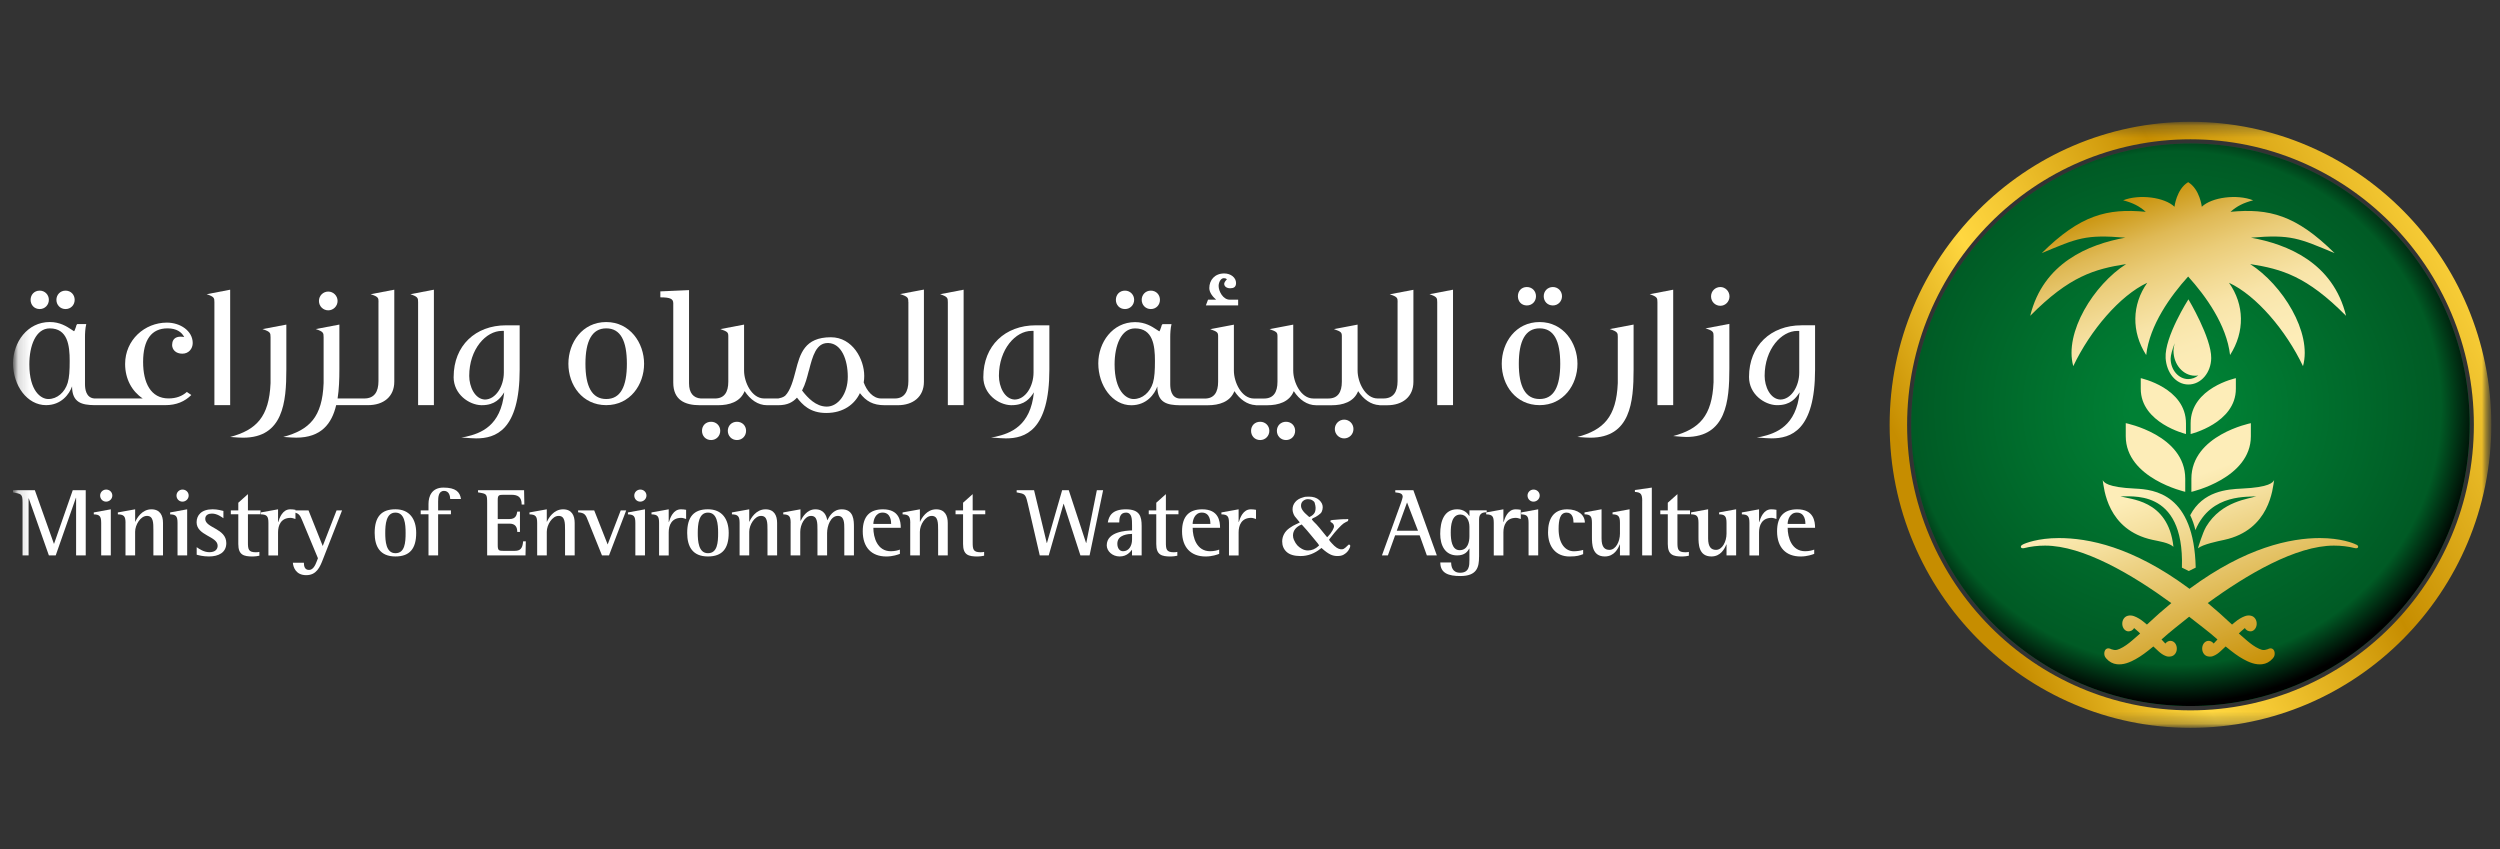 <svg width="209" height="71" viewBox="0 0 209 71" fill="none" xmlns="http://www.w3.org/2000/svg">
<rect x="0" y="0" width="209" height="71" fill="#333333" stroke="none"/>
<g clip-path="url(#clip0_2346_39290)">
<mask id="mask0_2346_39290" style="mask-type:luminance" maskUnits="userSpaceOnUse" x="1" y="10" width="208" height="51">
<path d="M208.274 10.182H1.088V60.848H208.274V10.182Z" fill="white"/>
</mask>
<g mask="url(#mask0_2346_39290)">
<mask id="mask1_2346_39290" style="mask-type:luminance" maskUnits="userSpaceOnUse" x="1" y="10" width="208" height="51">
<path d="M208.274 10.182H1.088V60.848H208.274V10.182Z" fill="white"/>
</mask>
<g mask="url(#mask1_2346_39290)">
<path d="M5.48 25.837C5.929 25.837 6.243 25.489 6.243 25.066C6.243 24.642 5.929 24.297 5.48 24.297C5.031 24.297 4.716 24.645 4.716 25.066C4.716 25.487 5.031 25.837 5.48 25.837Z" fill="white"/>
<path d="M3.321 25.837C3.757 25.837 4.085 25.489 4.085 25.066C4.085 24.642 3.755 24.297 3.321 24.297C2.857 24.297 2.558 24.645 2.558 25.066C2.558 25.487 2.857 25.837 3.321 25.837Z" fill="white"/>
<path d="M14.386 28.812C14.386 29.236 14.7 29.568 15.242 29.568C15.784 29.568 16.111 29.145 16.111 28.677C16.111 27.666 15.077 26.97 13.952 26.97C12.093 26.97 10.46 28.42 10.46 30.428C10.46 31.683 11.03 32.709 11.93 33.312H7.884C7.18 33.252 7.105 32.512 7.105 32.104V28.191C7.105 27.874 7.12 27.482 7.211 27.09H6.46C6.354 27.196 6.385 27.256 6.354 27.316C6.295 27.498 6.22 27.692 6.189 27.692C6.189 27.692 6.099 27.633 5.934 27.526C5.588 27.3 5.018 26.921 4.165 26.921C2.277 26.921 1.09 28.628 1.09 30.366C1.09 32.239 2.274 33.87 3.85 33.87C5.124 33.87 5.8 32.948 6.024 32.299C6.024 33.673 6.865 33.855 7.884 33.87H13.821C14.749 33.87 15.441 33.569 15.995 33.023L15.621 32.766C15.232 33.114 14.736 33.309 14.091 33.309C12.606 33.309 11.964 32.01 11.964 30.259C11.964 28.402 12.668 27.451 14.004 27.451C14.767 27.451 15.188 27.768 15.399 28.176C15.293 28.16 15.203 28.145 15.1 28.145C14.651 28.145 14.396 28.386 14.396 28.809M5.661 32C5.421 32.8 4.776 33.359 4.041 33.359C3.412 33.359 2.452 32.681 2.452 30.459C2.452 28.903 2.991 27.453 4.162 27.453C5.661 27.453 5.826 28.887 5.826 30.171C5.826 30.971 5.795 31.545 5.661 31.997" fill="white"/>
<path d="M19.242 33.87V24.219L17.279 24.596C17.909 24.806 17.924 24.913 17.924 25.261V33.868H19.245L19.242 33.87Z" fill="white"/>
<path d="M23.936 27.137L21.942 27.514C22.602 27.727 22.618 27.831 22.618 28.194V32.032C22.499 34.871 21.419 35.941 19.244 36.531C19.799 36.575 20.129 36.591 20.325 36.591C23.683 36.591 23.938 33.601 23.938 30.896V27.134L23.936 27.137Z" fill="white"/>
<path d="M27.443 25.944C27.864 25.944 28.222 25.596 28.222 25.16C28.222 24.723 27.864 24.375 27.443 24.375C27.023 24.375 26.664 24.708 26.664 25.16C26.664 25.612 27.023 25.944 27.443 25.944Z" fill="white"/>
<path d="M31.64 25.263V31.862C31.64 32.753 31.294 33.312 30.456 33.312H28.223C28.344 32.54 28.372 31.711 28.372 30.896V27.134L26.394 27.51C27.039 27.724 27.054 27.827 27.054 28.191V32.028C26.948 34.868 25.87 35.941 23.681 36.528C24.235 36.572 24.581 36.588 24.761 36.588C26.861 36.588 27.745 35.408 28.104 33.87H30.773C32.047 33.87 32.963 33.177 32.963 31.906V24.219L30.985 24.596C31.645 24.806 31.645 24.913 31.645 25.261" fill="white"/>
<path d="M34.953 25.263V33.87H36.274V24.219L34.309 24.596C34.938 24.806 34.953 24.913 34.953 25.261" fill="white"/>
<path d="M37.922 31.516C37.922 32.966 39.212 33.841 40.218 33.873H40.293C41.386 33.873 41.837 33.298 42.152 32.8C41.868 35.624 40.189 36.229 38.928 36.515L38.57 36.575C39.109 36.619 39.588 36.65 39.8 36.65C41.404 36.65 43.444 36.016 43.444 30.895V27.196H42.304C39.756 27.196 37.925 28.887 37.925 31.514M42.121 31.137C42.121 32.311 41.435 33.395 40.54 33.402C39.689 33.366 39.227 32.314 39.227 31.425C39.227 29.175 40.636 27.663 41.956 27.663H42.121V31.137Z" fill="white"/>
<path d="M50.681 26.923C48.688 26.923 47.517 28.63 47.517 30.412C47.517 32.195 48.688 33.87 50.681 33.87C52.675 33.87 53.846 32.163 53.846 30.412C53.846 28.661 52.662 26.923 50.681 26.923ZM50.681 33.358C49.482 33.358 48.943 32.301 48.943 30.412C48.943 28.524 49.482 27.451 50.681 27.451C51.881 27.451 52.407 28.492 52.407 30.412C52.407 32.332 51.868 33.358 50.681 33.358Z" fill="white"/>
<path d="M61.608 35.26C61.16 35.26 60.845 35.593 60.845 36.016C60.845 36.44 61.16 36.788 61.608 36.788C62.057 36.788 62.372 36.44 62.372 36.016C62.372 35.593 62.057 35.26 61.608 35.26Z" fill="white"/>
<path d="M59.45 35.26C58.986 35.26 58.687 35.593 58.687 36.016C58.687 36.44 58.986 36.788 59.45 36.788C59.886 36.788 60.213 36.44 60.213 36.016C60.213 35.593 59.883 35.26 59.45 35.26Z" fill="white"/>
<path d="M75.941 25.248V31.862C75.941 32.738 75.595 33.312 74.816 33.312H73.66C72.984 33.312 72.461 32.678 72.206 31.969C72.237 31.802 72.25 31.62 72.25 31.426C72.25 30.036 71.275 28.194 69.462 28.194C67.257 28.194 66.882 29.584 66.521 30.987C66.326 31.743 66.086 32.647 65.637 33.086C65.456 33.236 65.201 33.283 65.067 33.312H63.883C62.833 33.312 62.204 31.937 62.204 30.987V27.136L60.226 27.513C60.827 27.724 60.886 27.786 60.886 28.118V31.909C60.886 32.784 60.556 33.314 59.762 33.314H58.593C57.964 33.27 57.603 32.847 57.603 32.047V24.253L55.205 24.359V24.858C56.058 24.858 56.285 24.993 56.285 25.357V31.987C56.285 33.421 57.229 33.876 58.503 33.876H60.032C60.961 33.876 61.892 33.603 62.25 32.696C62.715 33.405 63.359 33.876 64.126 33.876H65.054C65.848 33.876 66.284 33.618 66.627 33.242C67.076 33.816 67.705 34.525 69.07 34.525C70.524 34.525 71.453 33.785 71.889 32.865C72.399 33.53 72.969 33.876 73.957 33.876H75.051C76.324 33.876 77.24 33.182 77.24 31.911V24.209L75.246 24.585C75.92 24.798 75.935 24.902 75.935 25.25M69.119 33.992C68.19 33.992 67.514 33.223 67.125 32.74C67.109 32.709 67.081 32.665 67.05 32.649C67.336 32.106 67.471 31.548 67.605 31.033L67.636 30.942C67.935 29.763 68.237 28.677 69.196 28.677H69.255C70.349 28.721 70.875 30.067 70.875 31.501C70.875 32.935 70.065 33.992 69.121 33.992" fill="white"/>
<path d="M79.239 25.263V33.87H80.559V24.219L78.594 24.596C79.224 24.806 79.239 24.913 79.239 25.261" fill="white"/>
<path d="M82.205 31.516C82.205 32.966 83.495 33.841 84.501 33.873H84.576C85.669 33.873 86.12 33.298 86.434 32.8C86.151 35.624 84.469 36.229 83.211 36.515L82.853 36.575C83.392 36.619 83.871 36.65 84.083 36.65C85.687 36.65 87.727 36.016 87.727 30.895V27.196H86.587C84.039 27.196 82.207 28.887 82.207 31.514M86.404 31.137C86.404 32.311 85.718 33.395 84.823 33.402C83.972 33.366 83.51 32.314 83.51 31.425C83.51 29.175 84.918 27.663 86.239 27.663H86.404V31.137Z" fill="white"/>
<path d="M94.051 25.837C94.486 25.837 94.815 25.489 94.815 25.066C94.815 24.642 94.484 24.297 94.051 24.297C93.587 24.297 93.287 24.645 93.287 25.066C93.287 25.487 93.587 25.837 94.051 25.837Z" fill="white"/>
<path d="M96.21 25.837C96.658 25.837 96.972 25.489 96.972 25.066C96.972 24.642 96.658 24.297 96.21 24.297C95.761 24.297 95.446 24.645 95.446 25.066C95.446 25.487 95.761 25.837 96.21 25.837Z" fill="white"/>
<path d="M103.509 25.053H102.805C102.251 25.053 101.877 24.359 101.877 23.904C101.877 23.603 102.057 23.255 102.312 23.255C102.387 23.255 102.509 23.27 102.567 23.359C102.449 23.465 102.343 23.631 102.343 23.722C102.343 23.948 102.553 24.099 102.839 24.099C103.125 24.099 103.334 24.008 103.334 23.66C103.334 23.208 102.898 22.86 102.343 22.86C101.549 22.86 101.098 23.419 101.098 24.084C101.098 24.46 101.397 24.824 101.667 25.05H100.992L100.811 25.533H103.509V25.05V25.053Z" fill="white"/>
<path d="M107.512 35.26C107.062 35.26 106.747 35.593 106.747 36.016C106.747 36.44 107.062 36.788 107.512 36.788C107.96 36.788 108.274 36.44 108.274 36.016C108.274 35.593 107.96 35.26 107.512 35.26Z" fill="white"/>
<path d="M105.353 35.26C104.889 35.26 104.589 35.593 104.589 36.016C104.589 36.44 104.889 36.788 105.353 36.788C105.789 36.788 106.117 36.44 106.117 36.016C106.117 35.593 105.786 35.26 105.353 35.26Z" fill="white"/>
<path d="M112.37 35.081C111.949 35.081 111.591 35.429 111.591 35.866C111.591 36.302 111.949 36.65 112.37 36.65C112.79 36.65 113.149 36.318 113.149 35.866C113.149 35.414 112.79 35.081 112.37 35.081Z" fill="white"/>
<path d="M116.837 25.264V31.863C116.837 32.754 116.491 33.312 115.654 33.312H115.174C114.124 33.312 113.495 31.938 113.495 30.987V27.137L111.516 27.514C112.118 27.724 112.178 27.786 112.178 28.119V31.909C112.178 32.785 111.846 33.315 111.052 33.315H109.794C108.744 33.315 108.114 31.94 108.114 30.99V27.139L106.137 27.516C106.737 27.727 106.797 27.789 106.797 28.121V31.912C106.797 32.787 106.467 33.317 105.672 33.317H104.832C103.782 33.317 103.153 31.943 103.153 30.992V27.142L101.174 27.519C101.775 27.729 101.835 27.792 101.835 28.124V31.915C101.835 32.79 101.504 33.32 100.71 33.32H98.611C97.907 33.26 97.832 32.52 97.832 32.112V28.199C97.832 27.882 97.847 27.49 97.938 27.098H97.187C97.081 27.204 97.113 27.264 97.081 27.324C97.022 27.506 96.947 27.701 96.916 27.701C96.916 27.701 96.826 27.641 96.661 27.534C96.316 27.308 95.746 26.929 94.891 26.929C93.003 26.929 91.817 28.636 91.817 30.374C91.817 32.247 93.001 33.879 94.577 33.879C95.851 33.879 96.527 32.956 96.752 32.307C96.752 33.681 97.592 33.863 98.611 33.879H100.979C101.907 33.879 102.838 33.606 103.196 32.699C103.643 33.38 104.256 33.834 104.981 33.871V33.879H105.94C106.869 33.879 107.799 33.606 108.159 32.699C108.623 33.408 109.267 33.879 110.033 33.879H111.323C112.252 33.879 113.183 33.606 113.541 32.699C113.987 33.38 114.601 33.834 115.325 33.871V33.879H115.97C117.245 33.879 118.161 33.185 118.161 31.915V24.227L116.182 24.604C116.842 24.814 116.842 24.921 116.842 25.269M96.388 32C96.147 32.8 95.503 33.359 94.767 33.359C94.139 33.359 93.18 32.681 93.18 30.46C93.18 28.904 93.718 27.454 94.889 27.454C96.388 27.454 96.553 28.888 96.553 30.171C96.553 30.971 96.522 31.546 96.388 31.998" fill="white"/>
<path d="M120.152 25.263V33.87H121.472V24.219L119.507 24.596C120.136 24.806 120.152 24.913 120.152 25.261" fill="white"/>
<path d="M129.821 25.536C130.256 25.536 130.584 25.188 130.584 24.764C130.584 24.341 130.253 23.995 129.821 23.995C129.388 23.995 129.056 24.328 129.056 24.764C129.056 25.201 129.371 25.536 129.821 25.536Z" fill="white"/>
<path d="M128.711 26.923C126.718 26.923 125.546 28.63 125.546 30.412C125.546 32.195 126.715 33.87 128.711 33.87C130.708 33.87 131.876 32.163 131.876 30.412C131.876 28.661 130.692 26.923 128.711 26.923ZM128.711 33.358C127.511 33.358 126.973 32.301 126.973 30.412C126.973 28.524 127.511 27.451 128.711 27.451C129.91 27.451 130.436 28.492 130.436 30.412C130.436 32.332 129.897 33.358 128.711 33.358Z" fill="white"/>
<path d="M127.646 25.536C128.095 25.536 128.409 25.188 128.409 24.764C128.409 24.341 128.095 23.995 127.646 23.995C127.197 23.995 126.896 24.328 126.896 24.764C126.896 25.201 127.194 25.536 127.646 25.536Z" fill="white"/>
<path d="M135.247 28.194V32.032C135.128 34.871 134.048 35.944 131.874 36.531C132.428 36.575 132.758 36.591 132.954 36.591C136.312 36.591 136.568 33.601 136.568 30.896V27.134L134.574 27.511C135.234 27.724 135.249 27.828 135.249 28.192" fill="white"/>
<path d="M139.879 33.87V24.219L137.916 24.596C138.545 24.806 138.561 24.913 138.561 25.261V33.868H139.881L139.879 33.87Z" fill="white"/>
<path d="M143.253 28.119V31.956C143.133 34.795 142.054 35.866 139.879 36.455C140.434 36.499 140.764 36.531 140.96 36.531C144.318 36.531 144.574 33.525 144.574 30.823V27.077L142.58 27.453C143.24 27.651 143.255 27.77 143.255 28.119" fill="white"/>
<path d="M143.823 23.995C143.402 23.995 143.044 24.328 143.044 24.78C143.044 25.232 143.402 25.564 143.823 25.564C144.243 25.564 144.586 25.216 144.586 24.78C144.586 24.343 144.228 23.995 143.823 23.995Z" fill="white"/>
<path d="M150.598 27.196C148.05 27.196 146.218 28.888 146.218 31.514C146.218 32.964 147.508 33.84 148.514 33.871H148.589C149.683 33.871 150.134 33.297 150.448 32.798C150.164 35.622 148.483 36.227 147.225 36.513L146.865 36.572C147.405 36.617 147.885 36.648 148.096 36.648C149.7 36.648 151.74 36.014 151.74 30.893V27.194H150.6L150.598 27.196ZM150.417 31.137C150.417 32.312 149.732 33.395 148.837 33.403C147.985 33.367 147.524 32.314 147.524 31.426C147.524 29.176 148.932 27.664 150.252 27.664H150.417V31.137Z" fill="white"/>
<path d="M1.885 42.02C1.885 41.267 1.771 41.3 1.088 41.163V40.983H2.914L4.505 45.455H4.521L6.081 40.983H7.167V46.434H6.362V41.615H6.346L4.657 46.434H4.087L2.406 41.664H2.39V46.434H1.885V42.02Z" fill="white"/>
<path d="M8.459 43.72C8.459 43.153 8.33 43.016 7.84 43V42.839L9.263 42.579V46.434H8.459V43.722V43.72ZM8.371 41.428C8.371 41.153 8.595 40.927 8.877 40.927C9.158 40.927 9.39 41.145 9.39 41.428C9.39 41.711 9.15 41.937 8.869 41.937C8.588 41.937 8.371 41.711 8.371 41.428Z" fill="white"/>
<path d="M10.494 43.719C10.494 43.153 10.357 43.015 9.852 42.999V42.839L11.298 42.579V43.615H11.314C11.435 43.332 11.861 42.579 12.655 42.579C13.387 42.579 13.627 43.098 13.627 43.719V46.431H12.823V44.335C12.823 43.696 12.823 43.129 12.284 43.129C11.745 43.129 11.296 43.883 11.296 44.457V46.434H10.491V43.722L10.494 43.719Z" fill="white"/>
<path d="M14.842 43.72C14.842 43.153 14.713 43.016 14.223 43V42.839L15.647 42.579V46.434H14.842V43.722V43.72ZM14.755 41.428C14.755 41.153 14.979 40.927 15.26 40.927C15.541 40.927 15.773 41.145 15.773 41.428C15.773 41.711 15.534 41.937 15.252 41.937C14.971 41.937 14.755 41.711 14.755 41.428Z" fill="white"/>
<path d="M18.677 43.324C18.556 43.244 18.171 42.935 17.72 42.935C17.462 42.935 17.158 43.031 17.158 43.379C17.158 44.148 18.919 44.163 18.919 45.403C18.919 46.198 18.269 46.52 17.472 46.52C16.982 46.52 16.629 46.424 16.443 46.374V45.743C16.675 45.907 17.055 46.164 17.503 46.164C18.009 46.164 18.195 45.904 18.195 45.621C18.195 44.826 16.436 44.779 16.436 43.662C16.436 43.08 16.83 42.576 17.777 42.576C18.187 42.576 18.54 42.683 18.677 42.714V43.322V43.324Z" fill="white"/>
<path d="M21.684 46.458C21.506 46.492 21.323 46.523 21.145 46.523C20.374 46.523 19.922 46.401 19.922 45.478V42.992H19.296V42.667H19.922V42.028L20.727 41.309V42.67H21.779V42.995H20.727V45.351C20.727 45.917 20.768 46.169 21.387 46.169C21.483 46.169 21.589 46.161 21.684 46.138V46.463V46.458Z" fill="white"/>
<path d="M22.44 43.719C22.44 43.153 22.311 43.015 21.806 42.999V42.839L23.245 42.579V43.646H23.261C23.374 43.275 23.622 42.579 24.266 42.579C24.411 42.579 24.563 42.594 24.7 42.62V43.389C24.571 43.348 24.426 43.293 24.29 43.293C23.477 43.293 23.245 43.932 23.245 44.501V46.437H22.44V43.724V43.719Z" fill="white"/>
<path d="M27.005 46.741C26.755 47.388 26.474 48.084 25.6 48.084C24.726 48.084 24.514 47.411 24.483 47.047H25.406C25.406 47.289 25.448 47.647 25.832 47.647C26.185 47.647 26.363 47.234 26.474 46.943L26.58 46.668L25.285 43.558C25.092 43.08 24.981 42.854 24.424 42.828V42.667H25.791L26.98 45.647L28.138 42.667H28.597L27.005 46.741Z" fill="white"/>
<path d="M31.322 44.553C31.322 43.2 31.885 42.576 33.058 42.576C34.232 42.576 34.794 43.387 34.794 44.553C34.794 45.873 34.247 46.52 33.058 46.52C31.764 46.52 31.322 45.686 31.322 44.553ZM33.058 46.247C33.847 46.247 33.909 45.364 33.909 44.556C33.909 43.81 33.837 42.854 33.058 42.854C32.279 42.854 32.207 43.841 32.207 44.556C32.207 45.226 32.264 46.247 33.058 46.247Z" fill="white"/>
<path d="M35.823 42.992H35.17V42.667H35.823V42.124C35.823 41.477 36.104 40.763 37.069 40.763C38.097 40.763 38.451 41.126 38.538 41.719H37.639C37.631 41.428 37.525 41.038 37.125 41.038C36.658 41.038 36.627 41.555 36.627 41.937V42.667H37.698V42.992H36.627V46.434H35.823V42.992Z" fill="white"/>
<path d="M40.726 42.085C40.726 41.282 40.703 41.282 39.963 41.163V40.983H43.813L43.836 42.181H43.612C43.612 41.534 43.274 41.363 42.743 41.363H42.116C41.714 41.363 41.611 41.394 41.611 41.784V43.394H42.583C43.137 43.394 43.194 43.038 43.243 42.771H43.468V44.472H43.243C43.243 44.036 43.065 43.776 42.583 43.776H41.611V45.582C41.611 46.036 41.714 46.052 42.116 46.052H43.008C43.468 46.052 43.684 45.891 43.733 45.257H43.958L43.932 46.431H40.726V42.082V42.085Z" fill="white"/>
<path d="M44.907 43.719C44.907 43.153 44.77 43.015 44.264 42.999V42.839L45.711 42.579V43.615H45.727C45.848 43.332 46.273 42.579 47.071 42.579C47.803 42.579 48.043 43.098 48.043 43.719V46.431H47.238V44.335C47.238 43.696 47.238 43.129 46.699 43.129C46.16 43.129 45.711 43.883 45.711 44.457V46.434H44.907V43.722V43.719Z" fill="white"/>
<path d="M49.167 43.558C48.966 43.015 48.878 42.877 48.331 42.828V42.667H49.675L50.8 45.517L51.893 42.667H52.352L50.913 46.431H50.325L49.167 43.555V43.558Z" fill="white"/>
<path d="M53.115 43.72C53.115 43.153 52.986 43.016 52.496 43V42.839L53.92 42.579V46.434H53.115V43.722V43.72ZM53.025 41.428C53.025 41.153 53.249 40.927 53.531 40.927C53.812 40.927 54.044 41.145 54.044 41.428C54.044 41.711 53.804 41.937 53.523 41.937C53.242 41.937 53.025 41.711 53.025 41.428Z" fill="white"/>
<path d="M55.099 43.719C55.099 43.153 54.97 43.015 54.465 42.999V42.839L55.904 42.579V43.646H55.92C56.033 43.275 56.281 42.579 56.925 42.579C57.07 42.579 57.222 42.594 57.359 42.62V43.389C57.23 43.348 57.085 43.293 56.949 43.293C56.136 43.293 55.904 43.932 55.904 44.501V46.437H55.099V43.724V43.719Z" fill="white"/>
<path d="M57.449 44.553C57.449 43.2 58.011 42.576 59.184 42.576C60.358 42.576 60.92 43.387 60.92 44.553C60.92 45.873 60.373 46.52 59.184 46.52C57.89 46.52 57.449 45.686 57.449 44.553ZM59.184 46.247C59.974 46.247 60.035 45.364 60.035 44.556C60.035 43.81 59.963 42.854 59.184 42.854C58.406 42.854 58.333 43.841 58.333 44.556C58.333 45.226 58.39 46.247 59.184 46.247Z" fill="white"/>
<path d="M61.83 43.719C61.83 43.153 61.693 43.015 61.188 42.999V42.839L62.635 42.579V43.615H62.65C62.771 43.332 63.197 42.579 63.994 42.579C64.726 42.579 64.966 43.098 64.966 43.719V46.431H64.162V44.335C64.162 43.696 64.162 43.129 63.623 43.129C63.084 43.129 62.635 43.883 62.635 44.457V46.434H61.83V43.722V43.719Z" fill="white"/>
<path d="M66.099 43.719C66.099 43.153 65.97 43.015 65.48 42.999V42.839L66.919 42.579V43.542H66.935C67.071 43.259 67.443 42.579 68.165 42.579C68.887 42.579 69.098 43.122 69.153 43.485H69.168C69.336 43.168 69.643 42.579 70.367 42.579C71.389 42.579 71.389 43.519 71.389 44.093V46.434H70.584V44.223C70.584 43.722 70.584 43.129 70.045 43.129C69.434 43.129 69.145 43.979 69.145 44.561V46.431H68.34V44.335C68.34 43.696 68.34 43.129 67.801 43.129C67.262 43.129 66.901 43.883 66.901 44.457V46.434H66.096V43.722L66.099 43.719Z" fill="white"/>
<path d="M75.229 46.304C75.076 46.361 74.651 46.522 74.096 46.522C72.867 46.522 72.126 45.769 72.126 44.418C72.126 43.14 72.737 42.579 73.816 42.579C75.19 42.579 75.304 43.584 75.304 44.124H73.013C73.013 44.935 73.344 46.083 74.476 46.083C74.813 46.083 75.094 46.003 75.231 45.946V46.301L75.229 46.304ZM74.499 43.8C74.499 43.613 74.483 42.852 73.784 42.852C73.18 42.852 73.013 43.49 73.013 43.8H74.501H74.499Z" fill="white"/>
<path d="M76.098 43.719C76.098 43.153 75.962 43.015 75.456 42.999V42.839L76.903 42.579V43.615H76.918C77.04 43.332 77.465 42.579 78.259 42.579C78.992 42.579 79.232 43.098 79.232 43.719V46.431H78.427V44.335C78.427 43.696 78.427 43.129 77.888 43.129C77.348 43.129 76.9 43.883 76.9 44.457V46.434H76.095V43.722L76.098 43.719Z" fill="white"/>
<path d="M82.273 46.458C82.095 46.492 81.912 46.523 81.734 46.523C80.963 46.523 80.512 46.401 80.512 45.478V42.992H79.884V42.667H80.512V42.028L81.316 41.309V42.67H82.368V42.995H81.316V45.351C81.316 45.917 81.357 46.169 81.976 46.169C82.072 46.169 82.178 46.161 82.273 46.138V46.463V46.458Z" fill="white"/>
<path d="M85.901 42.02C85.733 41.282 85.659 41.29 84.993 41.163V40.983H86.448L87.51 45.397H87.525L88.795 40.983H89.349L90.796 45.397H90.811L91.696 40.983H92.22L91.088 46.434H90.324L88.926 42.119H88.911L87.673 46.434H86.924L85.904 42.02H85.901Z" fill="white"/>
<path d="M94.639 45.953C94.494 46.125 94.221 46.52 93.602 46.52C92.983 46.52 92.524 46.065 92.524 45.59C92.524 44.449 94.123 44.358 94.639 44.343V43.93C94.639 43.42 94.639 42.854 94.132 42.854C93.623 42.854 93.569 43.324 93.569 43.68H92.612C92.699 43.145 92.965 42.579 94.123 42.579C95.281 42.579 95.442 43.171 95.442 43.971V46.431H94.636V45.953H94.639ZM94.639 44.634C94.35 44.641 93.409 44.683 93.409 45.452C93.409 45.824 93.594 46.083 93.891 46.083C94.358 46.083 94.639 45.655 94.639 45.104V44.634Z" fill="white"/>
<path d="M98.425 46.458C98.247 46.492 98.064 46.523 97.886 46.523C97.115 46.523 96.664 46.401 96.664 45.478V42.992H96.036V42.667H96.664V42.028L97.468 41.309V42.67H98.52V42.995H97.468V45.351C97.468 45.917 97.509 46.169 98.128 46.169C98.224 46.169 98.329 46.161 98.425 46.138V46.463V46.458Z" fill="white"/>
<path d="M101.922 46.304C101.77 46.361 101.344 46.522 100.79 46.522C99.56 46.522 98.819 45.769 98.819 44.418C98.819 43.14 99.431 42.579 100.509 42.579C101.883 42.579 101.997 43.584 101.997 44.124H99.707C99.707 44.935 100.037 46.083 101.169 46.083C101.507 46.083 101.787 46.003 101.924 45.946V46.301L101.922 46.304ZM101.189 43.8C101.189 43.613 101.174 42.852 100.476 42.852C99.872 42.852 99.705 43.49 99.705 43.8H101.192H101.189Z" fill="white"/>
<path d="M102.743 43.719C102.743 43.153 102.614 43.015 102.109 42.999V42.839L103.548 42.579V43.646H103.563C103.677 43.275 103.924 42.579 104.57 42.579C104.713 42.579 104.865 42.594 105.002 42.62V43.389C104.874 43.348 104.729 43.293 104.592 43.293C103.78 43.293 103.548 43.932 103.548 44.501V46.437H102.743V43.724V43.719Z" fill="white"/>
<path d="M117.129 42.02C117.178 41.882 117.266 41.599 117.266 41.542C117.266 41.217 116.969 41.209 116.646 41.163V40.983H118.158L120.12 46.434H119.285L118.681 44.751H116.632L116.027 46.434H115.53L117.129 42.02ZM116.768 44.368H118.544L117.629 42.004L116.77 44.368H116.768Z" fill="white"/>
<path d="M123.648 46.554C123.648 47.388 123.496 48.157 122.088 48.157C121.1 48.157 120.409 47.928 120.409 47.024H121.317C121.317 47.364 121.419 47.881 122.065 47.881C122.844 47.881 122.844 47.258 122.844 46.813V45.865H122.828C122.683 46.107 122.467 46.432 121.815 46.432C120.801 46.432 120.402 45.582 120.402 44.634C120.402 43.589 120.716 42.576 121.825 42.576C122.403 42.576 122.692 42.916 122.831 43.135H122.846V42.664H124.286V42.825C124.028 42.825 123.651 42.867 123.651 43.4V46.548L123.648 46.554ZM122.844 44.036C122.844 43.524 122.586 43.015 122.088 43.015C121.355 43.015 121.283 43.93 121.283 44.522C121.283 45.114 121.363 45.995 122.024 45.995C122.715 45.995 122.844 45.283 122.844 44.836V44.034V44.036Z" fill="white"/>
<path d="M124.879 43.719C124.879 43.153 124.751 43.015 124.245 42.999V42.839L125.684 42.579V43.646H125.7C125.813 43.275 126.061 42.579 126.706 42.579C126.85 42.579 127.002 42.594 127.138 42.62V43.389C127.01 43.348 126.865 43.293 126.728 43.293C125.916 43.293 125.684 43.932 125.684 44.501V46.437H124.879V43.724V43.719Z" fill="white"/>
<path d="M127.788 43.72C127.788 43.153 127.659 43.016 127.169 43V42.839L128.593 42.579V46.434H127.788V43.722V43.72ZM127.701 41.428C127.701 41.153 127.925 40.927 128.206 40.927C128.487 40.927 128.72 41.145 128.72 41.428C128.72 41.711 128.479 41.937 128.199 41.937C127.917 41.937 127.701 41.711 127.701 41.428Z" fill="white"/>
<path d="M132.347 46.328C132.059 46.431 131.873 46.522 131.208 46.522C130.083 46.522 129.416 45.72 129.416 44.499C129.416 43.389 129.864 42.579 131.014 42.579C131.906 42.579 132.494 43.033 132.494 43.688H131.545C131.545 43.355 131.466 42.854 130.967 42.854C130.421 42.854 130.3 43.454 130.3 44.231C130.3 45.429 130.847 46.086 131.579 46.086C131.829 46.086 132.157 46.036 132.351 45.972V46.328H132.347Z" fill="white"/>
<path d="M135.425 45.517H135.41C135.273 45.873 134.943 46.52 134.164 46.52C133.086 46.52 133.086 45.468 133.086 44.867V43.717C133.086 43.15 132.957 43.013 132.466 42.997V42.836L133.89 42.576V45.013C133.89 45.751 134.164 45.969 134.55 45.969C135.075 45.969 135.428 45.281 135.428 44.608V43.717C135.428 43.15 135.291 43.013 134.809 42.997V42.836L136.232 42.576V46.432H135.428V45.517H135.425Z" fill="white"/>
<path d="M137.29 41.864C137.29 41.29 137.153 41.152 136.678 41.126V40.965L138.092 40.763V46.431H137.287V41.864H137.29Z" fill="white"/>
<path d="M141.189 46.458C141.012 46.492 140.828 46.523 140.651 46.523C139.879 46.523 139.427 46.401 139.427 45.478V42.992H138.801V42.667H139.427V42.028L140.233 41.309V42.67H141.285V42.995H140.233V45.351C140.233 45.917 140.273 46.169 140.893 46.169C140.988 46.169 141.094 46.161 141.189 46.138V46.463V46.458Z" fill="white"/>
<path d="M144.333 45.517H144.318C144.181 45.873 143.852 46.52 143.073 46.52C141.993 46.52 141.993 45.468 141.993 44.867V43.717C141.993 43.15 141.865 43.013 141.375 42.997V42.836L142.799 42.576V45.013C142.799 45.751 143.073 45.969 143.459 45.969C143.982 45.969 144.337 45.281 144.337 44.608V43.717C144.337 43.15 144.199 43.013 143.717 42.997V42.836L145.141 42.576V46.432H144.337V45.517H144.333Z" fill="white"/>
<path d="M146.252 43.719C146.252 43.153 146.123 43.015 145.618 42.999V42.839L147.056 42.579V43.646H147.073C147.187 43.275 147.433 42.579 148.079 42.579C148.222 42.579 148.374 42.594 148.511 42.62V43.389C148.383 43.348 148.238 43.293 148.101 43.293C147.289 43.293 147.056 43.932 147.056 44.501V46.437H146.252V43.724V43.719Z" fill="white"/>
<path d="M151.665 46.304C151.513 46.361 151.087 46.522 150.532 46.522C149.303 46.522 148.563 45.769 148.563 44.418C148.563 43.14 149.173 42.579 150.252 42.579C151.626 42.579 151.74 43.584 151.74 44.124H149.449C149.449 44.935 149.78 46.083 150.912 46.083C151.25 46.083 151.531 46.003 151.668 45.946V46.301L151.665 46.304ZM150.933 43.8C150.933 43.613 150.917 42.852 150.218 42.852C149.615 42.852 149.447 43.49 149.447 43.8H150.935H150.933Z" fill="white"/>
<path d="M112.765 45.525C112.765 45.525 112.734 45.53 112.654 45.616C112.535 45.738 112.432 45.826 112.339 45.881C112.203 45.954 111.983 45.941 111.753 45.793C111.625 45.709 111.485 45.582 111.341 45.419L111.237 45.302C111.173 45.239 111.137 45.185 111.124 45.133L111.117 45.096L111.14 45.068C111.467 44.647 111.702 44.361 111.839 44.221C112.061 43.985 112.213 43.836 112.306 43.771C112.388 43.714 112.518 43.642 112.695 43.556L112.7 43.525C112.708 43.488 112.713 43.452 112.713 43.416C112.713 43.408 112.713 43.397 112.713 43.389C112.625 43.397 112.567 43.403 112.54 43.403H112.341L112.055 43.418C111.798 43.434 111.586 43.449 111.411 43.47C111.392 43.47 111.346 43.478 111.237 43.501L111.23 43.636C111.323 43.678 111.392 43.725 111.438 43.779C111.495 43.849 111.524 43.922 111.524 43.992C111.524 44.073 111.485 44.184 111.403 44.335C111.3 44.522 111.168 44.696 111.009 44.855L110.952 44.909L110.897 44.852C110.857 44.808 110.812 44.754 110.763 44.688L110.309 44.13C110.206 44.003 110.118 43.904 110.054 43.839C109.87 43.662 109.755 43.538 109.7 43.465L109.667 43.418L109.704 43.371C109.729 43.338 109.767 43.312 109.817 43.296C109.912 43.262 110.041 43.19 110.195 43.083C110.348 42.979 110.449 42.88 110.492 42.792C110.549 42.67 110.58 42.537 110.58 42.402C110.58 42.176 110.479 41.976 110.276 41.794C110.072 41.612 109.788 41.519 109.435 41.519C109.175 41.519 109.082 41.535 109.051 41.545C109.028 41.553 108.988 41.566 108.939 41.579C108.656 41.654 108.434 41.784 108.283 41.968C108.13 42.153 108.058 42.353 108.058 42.579C108.058 42.685 108.076 42.789 108.113 42.896C108.148 43.002 108.192 43.091 108.241 43.161C108.295 43.236 108.417 43.384 108.602 43.6L108.661 43.67L108.584 43.719C108.54 43.745 108.474 43.777 108.365 43.821C108.192 43.894 108.001 44.003 107.799 44.148C107.601 44.288 107.449 44.457 107.346 44.652C107.243 44.844 107.191 45.052 107.191 45.268C107.191 45.621 107.317 45.915 107.562 46.141C107.812 46.37 108.205 46.486 108.728 46.486C109.337 46.486 109.908 46.273 110.422 45.85L110.475 45.808L110.524 45.852C110.79 46.094 111.034 46.268 111.256 46.37C111.421 46.445 111.604 46.484 111.798 46.484C112.014 46.484 112.187 46.45 112.311 46.38C112.499 46.276 112.643 46.143 112.738 45.993C112.832 45.842 112.881 45.72 112.881 45.632C112.881 45.603 112.871 45.58 112.85 45.559C112.826 45.535 112.801 45.525 112.77 45.525M108.945 41.872C109.059 41.779 109.193 41.73 109.342 41.73C109.484 41.73 109.605 41.761 109.708 41.823C109.817 41.888 109.884 41.958 109.908 42.036C109.958 42.215 109.984 42.35 109.984 42.444C109.984 42.633 109.954 42.776 109.894 42.878C109.807 43.018 109.675 43.127 109.499 43.205L109.456 43.226L109.42 43.195C109.157 42.977 108.981 42.794 108.883 42.639C108.803 42.514 108.765 42.392 108.765 42.272C108.765 42.103 108.824 41.971 108.942 41.872M110.231 45.642C109.969 45.891 109.672 46.019 109.347 46.019C109.169 46.019 108.999 45.974 108.842 45.886C108.687 45.8 108.556 45.702 108.455 45.59C108.351 45.478 108.256 45.322 108.169 45.125C108.12 45.011 108.094 44.889 108.094 44.759C108.094 44.559 108.159 44.377 108.283 44.221C108.407 44.07 108.571 43.951 108.775 43.868L108.824 43.847L108.86 43.888C109.11 44.161 109.36 44.447 109.597 44.738L110.067 45.307C110.095 45.346 110.124 45.38 110.155 45.413C110.193 45.455 110.224 45.499 110.248 45.546L110.276 45.598L110.231 45.639V45.642Z" fill="white"/>
<path d="M206.463 35.513C206.463 48.497 196.013 59.024 183.122 59.024C170.232 59.024 159.784 48.497 159.784 35.513C159.784 22.528 170.235 12.001 183.126 12.001C196.016 12.001 206.466 22.528 206.466 35.513" fill="#008034"/>
<path d="M206.463 35.513C206.463 48.497 196.013 59.024 183.122 59.024C170.232 59.024 159.784 48.497 159.784 35.513C159.784 22.528 170.235 12.001 183.126 12.001C196.016 12.001 206.466 22.528 206.466 35.513" fill="url(#paint0_radial_2346_39290)"/>
<path d="M183.126 60.848C169.258 60.848 157.974 49.484 157.974 35.515C157.974 21.546 169.258 10.182 183.126 10.182C196.994 10.182 208.274 21.546 208.274 35.515C208.274 49.484 196.994 60.848 183.126 60.848ZM183.126 11.645C170.06 11.645 159.434 22.354 159.434 35.515C159.434 48.676 170.06 59.385 183.126 59.385C196.191 59.385 206.815 48.676 206.815 35.515C206.815 22.354 196.188 11.645 183.126 11.645Z" fill="url(#paint1_linear_2346_39290)"/>
<path d="M197 45.533C197.06 45.566 197.168 45.631 197.139 45.735C197.122 45.8 197.065 45.834 196.966 45.834C196.928 45.834 196.892 45.829 196.879 45.826C196.324 45.683 195.731 45.613 195.114 45.613C191.946 45.613 187.849 48.019 184.569 50.414C185.222 50.957 185.923 51.578 186.599 52.215C186.697 52.129 186.73 52.106 186.823 52.028C187.115 51.783 187.393 51.615 187.672 51.513C187.839 51.451 188.007 51.438 188.17 51.472C188.484 51.537 188.691 51.848 188.657 52.215C188.628 52.529 188.414 52.771 188.157 52.781C187.952 52.786 187.772 52.685 187.669 52.506C187.543 52.61 187.424 52.708 187.315 52.812C187.264 52.862 187.215 52.911 187.166 52.96L187.37 53.14C187.53 53.28 187.685 53.417 187.842 53.55C188.151 53.81 188.489 54.072 188.868 54.241C188.987 54.293 189.142 54.355 189.289 54.342C189.361 54.337 189.439 54.314 189.52 54.29L189.577 54.275C189.577 54.275 189.594 54.27 189.601 54.264C189.647 54.244 189.694 54.22 189.75 54.21C189.771 54.207 189.794 54.202 189.821 54.202C189.938 54.202 190.04 54.262 190.098 54.366C190.163 54.475 190.182 54.646 190.148 54.787C190.119 54.901 190.058 54.981 189.998 55.052C189.75 55.332 189.452 55.493 189.109 55.53C189.046 55.537 188.982 55.54 188.918 55.54C188.853 55.54 188.788 55.537 188.721 55.53C188.461 55.504 188.188 55.42 187.885 55.28C187.435 55.07 186.988 54.784 186.48 54.379L186.064 54.044C185.928 54.176 185.786 54.309 185.642 54.438C185.472 54.592 185.26 54.763 184.995 54.854C184.922 54.88 184.845 54.893 184.762 54.893C184.732 54.893 184.703 54.893 184.672 54.888C184.637 54.885 184.6 54.88 184.564 54.87C184.337 54.826 184.156 54.615 184.113 54.35C184.069 54.07 184.172 53.792 184.373 53.657C184.569 53.527 184.811 53.553 184.995 53.727C185.02 53.75 185.041 53.776 185.062 53.802C185.169 53.693 185.276 53.579 185.381 53.459C184.695 52.836 183.813 52.194 183.013 51.557C182.222 52.194 181.389 52.836 180.703 53.459C180.809 53.579 180.914 53.693 181.023 53.802C181.044 53.773 181.066 53.748 181.09 53.727C181.273 53.555 181.518 53.527 181.712 53.657C181.911 53.789 182.015 54.067 181.972 54.35C181.931 54.615 181.747 54.823 181.521 54.87C181.484 54.878 181.448 54.883 181.413 54.888C181.381 54.891 181.351 54.893 181.322 54.893C181.239 54.893 181.165 54.88 181.09 54.854C180.825 54.763 180.613 54.594 180.443 54.438C180.298 54.309 180.156 54.176 180.02 54.044L179.604 54.379C179.099 54.781 178.65 55.07 178.198 55.28C177.894 55.42 177.621 55.504 177.362 55.53C177.296 55.537 177.232 55.54 177.167 55.54C177.102 55.54 177.039 55.537 176.976 55.53C176.633 55.493 176.331 55.332 176.087 55.052C176.027 54.981 175.965 54.904 175.937 54.787C175.9 54.646 175.921 54.477 175.983 54.366C176.042 54.259 176.143 54.202 176.262 54.202C176.288 54.202 176.31 54.205 176.331 54.21C176.388 54.22 176.437 54.244 176.48 54.264C176.488 54.267 176.497 54.272 176.504 54.275L176.561 54.29C176.644 54.314 176.724 54.335 176.793 54.342C176.94 54.355 177.097 54.293 177.213 54.241C177.593 54.072 177.933 53.81 178.24 53.55C178.397 53.417 178.555 53.28 178.712 53.14L178.916 52.96C178.867 52.911 178.817 52.862 178.767 52.812C178.658 52.708 178.539 52.607 178.413 52.506C178.307 52.688 178.129 52.786 177.925 52.781C177.67 52.771 177.453 52.529 177.425 52.215C177.391 51.848 177.598 51.537 177.912 51.472C178.074 51.438 178.243 51.451 178.41 51.513C178.689 51.617 178.967 51.783 179.259 52.028C179.351 52.106 179.384 52.129 179.483 52.215C180.18 51.56 180.858 50.965 181.521 50.419C178.24 48.022 174.142 45.613 170.969 45.613C170.353 45.613 169.76 45.686 169.205 45.826C169.193 45.829 169.156 45.834 169.117 45.834C169.022 45.834 168.963 45.8 168.945 45.735C168.917 45.631 169.028 45.566 169.084 45.533C169.282 45.416 170.384 44.982 172.119 44.982C174.565 44.982 178.255 45.691 182.944 49.152L183.04 49.227L183.06 49.211C187.749 45.748 191.499 44.982 193.945 44.982C195.68 44.982 196.782 45.416 196.979 45.533M184.425 44.047C184.141 44.522 183.749 45.821 183.749 45.839C184.164 45.502 185.409 45.247 185.944 45.133C189.764 44.304 190.001 40.817 190.117 40.134C190.016 40.329 189.746 40.739 187.409 40.846C186.186 40.903 184.156 41.054 183.101 43.072C183.284 43.444 183.429 43.86 183.537 44.317C184.848 41.166 188.085 41.597 188.634 41.48C188.086 41.719 185.743 41.836 184.422 44.047M182.985 47.738L183.561 47.453C183.421 41.272 180.097 40.921 178.49 40.846C176.153 40.739 175.882 40.326 175.785 40.134C175.899 40.817 176.138 44.304 179.958 45.133C180.502 45.252 181.312 45.364 181.701 45.712C181.256 41.672 177.936 41.773 177.267 41.48C177.897 41.612 182.627 40.607 182.408 47.453L182.985 47.738ZM181.046 29.934C180.942 28.165 182.952 25.022 182.952 25.022C182.952 25.022 184.878 28.243 184.858 29.934C184.842 31.155 184.004 32.145 182.952 32.145C181.9 32.145 181.119 31.153 181.046 29.934ZM183.78 31.384C183.692 31.4 183.599 31.41 183.509 31.41C182.511 31.41 181.703 30.472 181.703 29.316C181.703 29.15 181.742 28.937 181.804 28.693C181.608 29.212 181.466 29.688 181.466 29.981C181.466 30.924 182.127 31.691 182.939 31.691C183.25 31.691 183.543 31.576 183.78 31.384ZM177.713 36.468C177.713 39.991 182.686 41.116 182.686 41.116V40.022C182.686 36.367 177.713 35.375 177.713 35.375V36.468ZM183.2 40.025V41.119C183.2 41.119 188.172 39.994 188.172 36.471V35.377C188.172 35.377 183.2 36.37 183.2 40.025ZM178.967 32.504C178.967 35.369 182.748 36.284 182.748 36.284V35.395C182.748 32.423 178.967 31.615 178.967 31.615V32.504ZM183.137 35.395V36.284C183.137 36.284 186.918 35.369 186.918 32.504V31.615C186.918 31.615 183.137 32.421 183.137 35.393M169.724 26.404C173.007 23.081 175.117 22.491 177.744 22.076C175.054 23.795 172.543 27.794 173.325 30.61C174.746 27.622 177.224 24.705 179.511 23.64C178.219 25.466 178.175 27.742 179.422 29.682C179.71 27.162 181.464 24.741 182.929 23.117C184.394 24.738 186.147 27.162 186.433 29.682C187.679 27.739 187.638 25.466 186.344 23.64C188.631 24.702 191.11 27.622 192.53 30.61C193.315 27.794 190.8 23.795 188.113 22.076C190.738 22.489 192.848 23.081 196.131 26.404C195.047 21.959 191.231 20.418 188.18 19.87C191.538 19.579 192.203 19.924 195.17 21.161C191.95 17.973 189.694 17.399 186.47 17.708C187.021 17.223 187.551 16.96 188.363 16.745C187.011 16.209 184.894 16.49 184.071 17.285C184.071 17.285 183.909 15.825 182.939 15.235V15.222C182.939 15.222 182.931 15.227 182.929 15.23C182.927 15.227 182.921 15.225 182.918 15.222V15.235C181.949 15.825 181.787 17.285 181.787 17.285C180.963 16.49 178.846 16.209 177.494 16.745C178.307 16.96 178.836 17.223 179.388 17.708C176.164 17.399 173.907 17.973 170.689 21.161C173.654 19.924 174.32 19.582 177.677 19.87C174.626 20.418 170.812 21.959 169.726 26.404" fill="url(#paint2_linear_2346_39290)"/>
</g>
</g>
</g>
<defs>
<radialGradient id="paint0_radial_2346_39290" cx="0" cy="0" r="1" gradientUnits="userSpaceOnUse" gradientTransform="translate(181.912 34.111) scale(25.53 24.689)">
<stop stop-opacity="0"/>
<stop offset="0.12" stop-opacity="0"/>
<stop offset="0.15" stop-opacity="0"/>
<stop offset="0.87" stop-opacity="0.292"/>
<stop offset="1"/>
</radialGradient>
<linearGradient id="paint1_linear_2346_39290" x1="163.514" y1="46.013" x2="208.066" y2="22.509" gradientUnits="userSpaceOnUse">
<stop stop-color="#C68D00"/>
<stop offset="0.25" stop-color="#FFD740"/>
<stop offset="0.34" stop-color="#F4C833"/>
<stop offset="0.51" stop-color="#D7A313"/>
<stop offset="0.6" stop-color="#C68D00"/>
<stop offset="1" stop-color="#FFD740"/>
</linearGradient>
<linearGradient id="paint2_linear_2346_39290" x1="176.115" y1="16.778" x2="190.293" y2="55.924" gradientUnits="userSpaceOnUse">
<stop stop-color="#C68D00"/>
<stop offset="0.05" stop-color="#D2A32A"/>
<stop offset="0.1" stop-color="#DFB955"/>
<stop offset="0.16" stop-color="#EACC78"/>
<stop offset="0.22" stop-color="#F2DA94"/>
<stop offset="0.27" stop-color="#F8E4A8"/>
<stop offset="0.33" stop-color="#FBEAB4"/>
<stop offset="0.39" stop-color="#FDEDB8"/>
<stop offset="0.58" stop-color="#FDEDB8"/>
<stop offset="0.65" stop-color="#F5E09F"/>
<stop offset="0.79" stop-color="#E3C061"/>
<stop offset="1" stop-color="#C68D00"/>
</linearGradient>
<clipPath id="clip0_2346_39290">
<rect width="208.091" height="51.57" fill="white" transform="translate(0.635 9.73)"/>
</clipPath>
</defs>
</svg>
